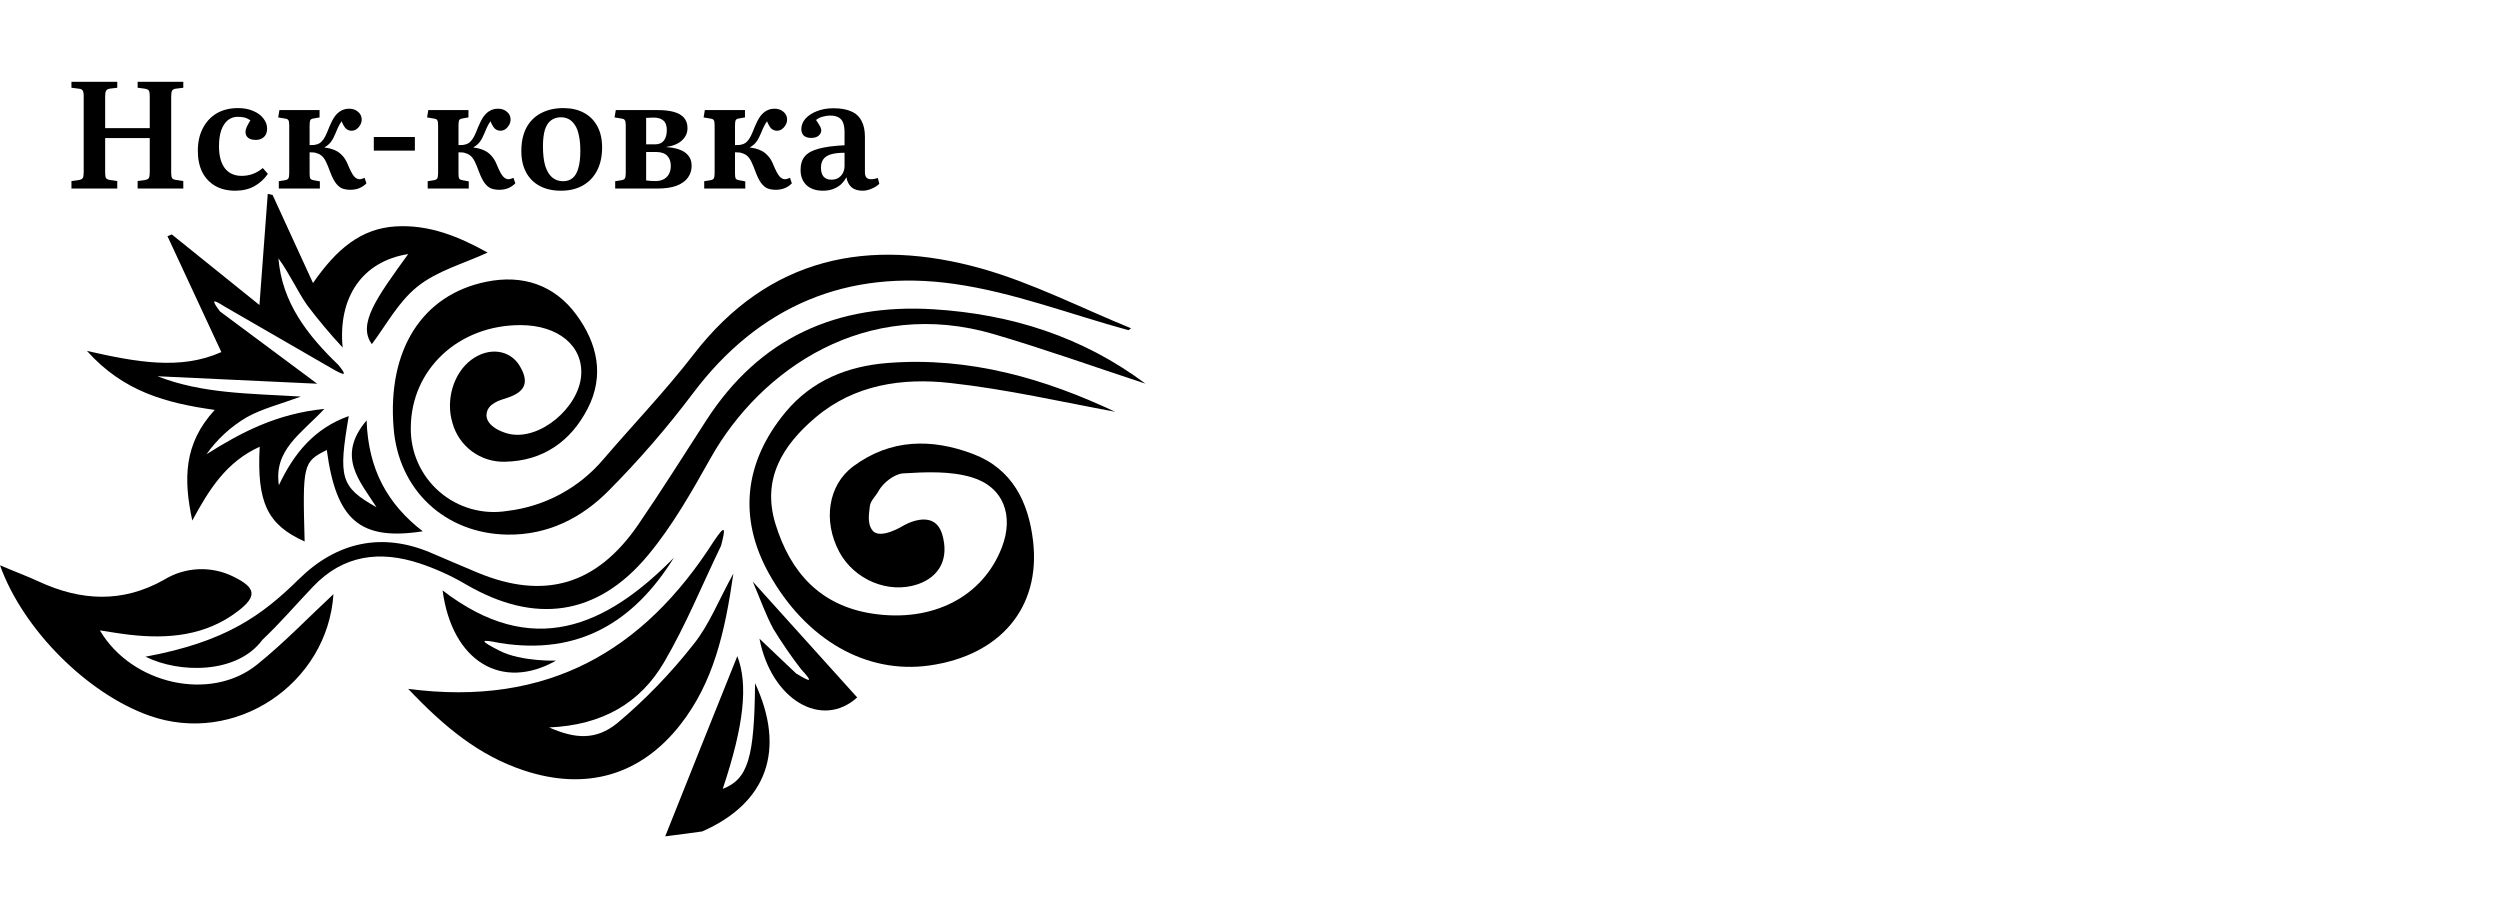 <svg width="275" height="100" viewBox="0 0 275 100" fill="none" xmlns="http://www.w3.org/2000/svg">
<g clip-path="url(#clip0_510_45)">
<path d="M73.172 92C75.845 85.275 78.549 78.555 81.105 72.177C82.297 75.241 81.874 79.698 79.501 86.775C82.281 85.707 82.986 83.37 83.056 75.145C86.439 82.436 84.429 88.301 77.24 91.461L73.172 92Z" fill="black"/>
<path d="M40.325 46.243C40.512 51.629 42.608 55.434 46.504 58.444C39.598 59.512 36.979 57.217 35.947 49.499C33.328 50.812 33.275 51.063 33.51 59.565C29.437 57.729 28.239 55.322 28.565 49.142C24.904 50.802 23.028 53.796 21.151 57.26C20.179 52.723 20.195 48.805 23.621 45.091C18.276 44.338 13.577 43.084 9.563 38.6C15.02 39.839 19.853 40.736 24.348 38.729L18.42 25.978L18.896 25.786L28.539 33.551C28.881 28.961 29.169 25.14 29.453 21.324L29.987 21.447C31.361 24.441 32.729 27.435 34.429 31.134C37.016 27.398 39.7 25.14 43.516 24.905C47.205 24.681 50.465 26.021 53.64 27.782C50.968 29.015 48.081 29.789 45.927 31.518C43.773 33.247 42.469 35.788 40.902 37.853C39.299 35.654 41.426 32.751 44.901 27.947C39.823 28.748 37.166 32.74 37.69 38.227C36.305 36.736 34.997 35.175 33.772 33.551C32.644 31.908 31.826 30.05 30.629 28.422C31.024 33.306 33.836 36.882 37.214 40.138C38.131 41.262 38.029 41.375 36.824 40.719L24.647 33.685C23.429 32.914 23.18 32.896 24.198 34.256L34.889 42.209L17.319 41.387C22.279 43.329 27.512 43.276 33.093 43.623C30.875 44.445 28.875 44.936 27.144 45.897C25.393 46.923 23.882 48.312 22.712 49.969C26.572 47.53 30.463 45.502 35.68 44.979C33.141 47.701 30.094 49.478 30.677 53.374C32.312 49.905 34.557 47.124 38.363 45.769C37.214 52.499 37.417 53.566 41.416 55.797C39.555 52.883 36.979 50.198 40.325 46.243Z" fill="black"/>
<path d="M124.134 36.322C117.72 34.571 111.445 32.142 104.934 31.224C93.217 29.57 83.483 33.61 76.219 43.271C73.386 47.034 70.3 50.6 66.982 53.945C63.989 56.977 60.269 58.877 55.789 58.807C48.953 58.69 43.832 53.913 43.297 47.076C42.597 38.536 46.392 32.436 53.507 30.99C57.468 30.184 60.99 31.315 63.422 34.651C65.715 37.784 66.507 41.306 64.657 44.92C62.808 48.533 59.739 50.721 55.517 50.791C54.219 50.822 52.948 50.419 51.906 49.645C50.865 48.871 50.113 47.772 49.77 46.521C49.001 44.002 49.883 41.04 51.839 39.583C53.795 38.126 56.115 38.467 57.184 40.276C58.253 42.086 57.756 43.137 55.741 43.778C54.913 44.045 53.711 44.387 53.533 45.454C53.316 46.759 55.084 47.535 56.04 47.738C59.392 48.453 63.642 44.856 63.925 41.333C64.187 38.067 61.428 35.767 57.248 35.761C50.438 35.761 45.227 40.629 45.189 47.023C45.163 48.36 45.432 49.686 45.976 50.908C46.52 52.129 47.327 53.217 48.339 54.093C49.351 54.969 50.543 55.612 51.831 55.976C53.12 56.341 54.473 56.418 55.794 56.203C59.903 55.718 63.675 53.696 66.352 50.545C69.65 46.692 73.177 43.025 76.267 39.022C84.595 28.214 95.596 26.079 107.976 29.543C113.631 31.144 118.95 33.888 124.423 36.113L124.134 36.322Z" fill="black"/>
<path d="M122.659 45.294C116.881 44.226 110.75 42.817 104.533 42.129C99.263 41.541 93.987 42.289 89.689 45.934C86.092 48.987 83.777 52.691 85.301 57.633C86.936 62.971 90.24 66.637 95.991 67.502C102.604 68.5 108.12 65.639 110.205 60.211C111.546 56.731 110.413 53.545 106.858 52.493C104.512 51.8 101.85 51.917 99.348 52.072C98.381 52.13 97.141 53.107 96.644 54.004C96.373 54.52 95.72 55.12 95.681 55.701C95.643 56.282 95.316 57.554 95.991 58.37C96.837 59.392 99.348 57.836 99.348 57.836C99.348 57.836 102.737 55.776 103.641 58.776C104.41 61.369 103.421 63.43 100.925 64.278C97.718 65.346 93.976 63.787 92.314 60.697C90.512 57.302 91.079 53.358 93.864 51.293C97.953 48.261 102.497 48.208 107.062 49.948C111.375 51.592 113.15 55.253 113.642 59.555C114.481 66.851 110.012 72.097 102.245 73.202C95.296 74.184 88.684 70.4 84.606 63.131C81.195 57.02 81.832 50.855 86.407 45.336C89.331 41.819 93.271 40.276 97.632 39.929C106.709 39.209 115.058 41.712 122.659 45.294Z" fill="black"/>
<path d="M44.901 75.775C60.252 77.792 70.836 71.574 78.512 59.544C79.786 57.654 79.857 57.987 79.314 60.035C77.251 64.305 75.439 68.767 73.049 72.844C70.435 77.317 66.282 79.772 60.402 80.018C63.241 81.267 65.523 81.459 67.886 79.559C70.987 76.955 73.809 74.036 76.305 70.848C77.994 68.756 79.009 66.114 80.672 63.088C79.747 69.525 78.485 75.091 74.792 79.772C70.425 85.307 64.433 87.02 57.591 84.736C52.732 83.119 48.915 80.018 44.901 75.775Z" fill="black"/>
<path d="M126 42.203C120.302 40.33 114.866 38.382 109.333 36.759C95.275 32.628 83.676 40.591 78.175 50.375C76.096 54.079 73.969 57.847 71.269 61.087C65.673 67.806 58.799 68.681 51.262 64.289C49.658 63.345 47.96 62.572 46.194 61.983C41.811 60.531 37.775 61.012 34.435 64.529C32.473 66.589 30.928 68.42 28.865 70.379C26.085 74.157 19.719 74.088 16.004 72.236C24.856 70.603 28.849 67.667 32.874 63.707C37.054 59.592 42.03 58.541 47.343 60.782C49.065 61.508 50.775 62.261 52.502 62.976C59.889 66.055 65.683 64.353 70.254 57.639C72.809 53.903 75.225 50.054 77.684 46.249C83.564 37.138 92.062 33.365 102.694 34.021C111.183 34.55 119.04 37.005 126 42.203Z" fill="black"/>
<path d="M0 62.181C1.694 62.907 2.999 63.376 4.276 63.974C8.9 66.109 13.46 66.354 18.035 63.782C19.176 63.076 20.48 62.675 21.82 62.615C23.161 62.555 24.495 62.839 25.695 63.44C28.154 64.647 28.314 65.575 26.181 67.219C22.632 69.936 18.527 70.309 14.261 69.824C13.224 69.706 12.193 69.525 10.985 69.343C14.507 75.316 23.183 77.21 28.255 73.122C31.276 70.694 33.98 67.865 36.68 65.356C36.033 75.246 25.818 82.099 16.367 78.7C9.622 76.298 2.534 69.263 0 62.181Z" fill="black"/>
<path d="M74.129 61.348C69.74 68.404 63.673 72.124 54.993 70.731C52.831 70.291 52.624 70.407 54.993 71.601C57.361 72.795 61.161 72.668 61.161 72.668C55.281 76.01 49.738 72.85 48.685 64.945C58.569 72.546 66.656 68.943 74.129 61.348Z" fill="black"/>
<path d="M82.804 63.974L94.291 76.719C90.4 80.231 84.846 76.997 83.542 70.256L87.562 74.072C89.262 75.111 89.459 75.07 88.096 73.586C87.011 72.173 86.001 70.703 85.071 69.183C84.205 67.582 83.612 65.842 82.804 63.974Z" fill="black"/>
<path d="M7.859 20.742V19.917L8.685 19.8C8.898 19.766 9.039 19.693 9.106 19.581C9.174 19.469 9.207 19.255 9.207 18.941V10.543C9.207 10.263 9.168 10.067 9.089 9.954C9.022 9.842 8.876 9.775 8.651 9.752L7.859 9.652V8.827H12.899V9.652L12.073 9.752C11.87 9.786 11.736 9.865 11.668 9.988C11.601 10.1 11.567 10.308 11.567 10.611V14.094H16.472V10.543C16.472 10.263 16.438 10.072 16.371 9.971C16.303 9.859 16.152 9.786 15.916 9.752L15.14 9.652V8.827H20.163V9.652L19.354 9.752C19.14 9.775 19 9.848 18.933 9.971C18.865 10.084 18.831 10.297 18.831 10.611V19.009C18.831 19.289 18.865 19.485 18.933 19.598C19.011 19.699 19.163 19.766 19.388 19.8L20.163 19.917V20.742H15.14V19.917L15.949 19.8C16.163 19.766 16.303 19.693 16.371 19.581C16.438 19.469 16.472 19.255 16.472 18.941V15.188H11.567V19.009C11.567 19.3 11.601 19.497 11.668 19.598C11.747 19.699 11.893 19.766 12.106 19.8L12.899 19.917V20.742H7.859Z" fill="black"/>
<path d="M25.875 20.978C25.032 20.978 24.302 20.804 23.684 20.456C23.066 20.097 22.588 19.592 22.251 18.941C21.925 18.279 21.762 17.494 21.762 16.585C21.762 15.643 21.942 14.824 22.302 14.128C22.661 13.421 23.167 12.871 23.819 12.479C24.482 12.086 25.268 11.89 26.178 11.89C26.83 11.89 27.392 11.996 27.864 12.21C28.347 12.412 28.718 12.686 28.976 13.034C29.246 13.371 29.381 13.741 29.381 14.145C29.381 14.38 29.336 14.594 29.246 14.784C29.156 14.964 29.015 15.11 28.824 15.222C28.645 15.334 28.414 15.39 28.133 15.39C27.774 15.39 27.493 15.312 27.291 15.155C27.1 14.998 27.004 14.779 27.004 14.498C27.004 14.364 27.044 14.201 27.122 14.01C27.201 13.82 27.341 13.562 27.544 13.236C27.341 13.09 27.133 12.989 26.92 12.933C26.706 12.877 26.448 12.849 26.145 12.849C25.74 12.849 25.381 12.973 25.066 13.219C24.762 13.466 24.521 13.831 24.341 14.313C24.173 14.796 24.088 15.385 24.088 16.08C24.088 17.124 24.302 17.931 24.729 18.504C25.167 19.065 25.785 19.345 26.583 19.345C27.032 19.345 27.448 19.272 27.83 19.126C28.212 18.98 28.572 18.767 28.909 18.487L29.465 19.126C29.072 19.699 28.572 20.153 27.965 20.49C27.369 20.815 26.673 20.978 25.875 20.978Z" fill="black"/>
<path d="M38.557 20.877C38.208 20.877 37.899 20.826 37.63 20.725C37.371 20.613 37.135 20.411 36.922 20.119C36.708 19.828 36.5 19.407 36.298 18.857C36.13 18.397 35.978 18.032 35.843 17.763C35.708 17.494 35.562 17.292 35.405 17.157C35.247 17.012 35.045 16.905 34.798 16.838C34.697 16.793 34.584 16.77 34.461 16.77C34.337 16.759 34.202 16.753 34.056 16.753V19.093C34.056 19.351 34.079 19.53 34.124 19.631C34.18 19.721 34.292 19.783 34.461 19.816L35.186 19.951V20.742H30.669V19.934L31.393 19.816C31.562 19.783 31.674 19.715 31.73 19.614C31.787 19.502 31.815 19.3 31.815 19.009V13.808C31.815 13.528 31.787 13.337 31.73 13.236C31.674 13.135 31.562 13.073 31.393 13.051L30.601 12.916L30.736 12.109H35.152V12.916L34.478 13.034C34.298 13.057 34.18 13.124 34.124 13.236C34.079 13.337 34.056 13.528 34.056 13.808V15.963C34.247 15.963 34.41 15.957 34.545 15.946C34.691 15.923 34.832 15.89 34.967 15.845C35.124 15.789 35.264 15.693 35.388 15.559C35.523 15.424 35.658 15.228 35.792 14.97C35.927 14.7 36.073 14.358 36.231 13.943C36.422 13.483 36.618 13.107 36.821 12.815C37.034 12.524 37.27 12.31 37.528 12.176C37.787 12.03 38.079 11.957 38.405 11.957C38.798 11.957 39.124 12.069 39.382 12.294C39.652 12.518 39.787 12.804 39.787 13.152C39.787 13.365 39.731 13.567 39.618 13.758C39.517 13.937 39.382 14.089 39.214 14.212C39.045 14.324 38.866 14.38 38.675 14.38C38.439 14.38 38.231 14.302 38.051 14.145C37.882 13.977 37.725 13.707 37.579 13.337C37.512 13.438 37.438 13.55 37.36 13.674C37.292 13.797 37.219 13.943 37.141 14.111C37.073 14.268 36.995 14.454 36.905 14.667C36.748 15.059 36.579 15.373 36.399 15.609C36.219 15.845 35.989 16.041 35.708 16.198V16.232C36.124 16.277 36.495 16.372 36.821 16.518C37.146 16.652 37.427 16.854 37.663 17.124C37.91 17.382 38.113 17.713 38.27 18.117C38.529 18.745 38.753 19.171 38.944 19.396C39.135 19.609 39.337 19.715 39.551 19.715C39.63 19.715 39.703 19.704 39.77 19.682C39.849 19.659 39.961 19.62 40.107 19.564L40.309 20.17C40.074 20.405 39.804 20.585 39.5 20.708C39.208 20.82 38.894 20.877 38.557 20.877Z" fill="black"/>
<path d="M41.118 16.568V15.07H45.636V16.568H41.118Z" fill="black"/>
<path d="M54.934 20.877C54.586 20.877 54.277 20.826 54.007 20.725C53.748 20.613 53.513 20.411 53.299 20.119C53.086 19.828 52.878 19.407 52.675 18.857C52.507 18.397 52.355 18.032 52.22 17.763C52.086 17.494 51.939 17.292 51.782 17.157C51.625 17.012 51.422 16.905 51.175 16.838C51.074 16.793 50.962 16.77 50.838 16.77C50.715 16.759 50.58 16.753 50.434 16.753V19.093C50.434 19.351 50.456 19.53 50.501 19.631C50.557 19.721 50.67 19.783 50.838 19.816L51.563 19.951V20.742H47.046V19.934L47.771 19.816C47.939 19.783 48.052 19.715 48.108 19.614C48.164 19.502 48.192 19.3 48.192 19.009V13.808C48.192 13.528 48.164 13.337 48.108 13.236C48.052 13.135 47.939 13.073 47.771 13.051L46.978 12.916L47.113 12.109H51.529V12.916L50.855 13.034C50.675 13.057 50.557 13.124 50.501 13.236C50.456 13.337 50.434 13.528 50.434 13.808V15.963C50.625 15.963 50.788 15.957 50.922 15.946C51.069 15.923 51.209 15.89 51.344 15.845C51.501 15.789 51.642 15.693 51.765 15.559C51.9 15.424 52.035 15.228 52.17 14.97C52.305 14.7 52.451 14.358 52.608 13.943C52.799 13.483 52.996 13.107 53.198 12.815C53.411 12.524 53.647 12.31 53.906 12.176C54.164 12.03 54.456 11.957 54.782 11.957C55.175 11.957 55.501 12.069 55.76 12.294C56.029 12.518 56.164 12.804 56.164 13.152C56.164 13.365 56.108 13.567 55.996 13.758C55.895 13.937 55.76 14.089 55.591 14.212C55.423 14.324 55.243 14.38 55.052 14.38C54.816 14.38 54.608 14.302 54.428 14.145C54.26 13.977 54.102 13.707 53.956 13.337C53.889 13.438 53.816 13.55 53.737 13.674C53.67 13.797 53.597 13.943 53.518 14.111C53.451 14.268 53.372 14.454 53.282 14.667C53.125 15.059 52.956 15.373 52.776 15.609C52.597 15.845 52.366 16.041 52.086 16.198V16.232C52.501 16.277 52.872 16.372 53.198 16.518C53.524 16.652 53.805 16.854 54.041 17.124C54.288 17.382 54.49 17.713 54.647 18.117C54.906 18.745 55.131 19.171 55.322 19.396C55.513 19.609 55.715 19.715 55.928 19.715C56.007 19.715 56.08 19.704 56.148 19.682C56.226 19.659 56.339 19.62 56.484 19.564L56.687 20.17C56.451 20.405 56.181 20.585 55.878 20.708C55.586 20.82 55.271 20.877 54.934 20.877Z" fill="black"/>
<path d="M61.697 20.978C60.798 20.978 60.022 20.804 59.371 20.456C58.719 20.108 58.219 19.609 57.871 18.958C57.522 18.307 57.348 17.528 57.348 16.619C57.348 15.609 57.533 14.751 57.904 14.044C58.286 13.337 58.826 12.804 59.522 12.445C60.219 12.075 61.034 11.89 61.966 11.89C62.831 11.89 63.579 12.058 64.208 12.395C64.848 12.731 65.343 13.219 65.691 13.859C66.051 14.498 66.231 15.289 66.231 16.232C66.231 17.208 66.045 18.055 65.674 18.773C65.303 19.48 64.781 20.024 64.107 20.405C63.433 20.787 62.629 20.978 61.697 20.978ZM61.933 19.934C62.371 19.934 62.725 19.816 62.994 19.581C63.275 19.345 63.483 18.98 63.618 18.487C63.764 17.993 63.837 17.365 63.837 16.602C63.837 15.951 63.787 15.396 63.685 14.936C63.596 14.465 63.455 14.083 63.264 13.791C63.073 13.489 62.848 13.264 62.59 13.118C62.331 12.973 62.034 12.9 61.697 12.9C61.281 12.9 60.921 13.012 60.618 13.236C60.326 13.449 60.101 13.791 59.944 14.263C59.798 14.734 59.725 15.345 59.725 16.097C59.725 16.961 59.809 17.679 59.977 18.251C60.157 18.812 60.41 19.233 60.736 19.514C61.073 19.794 61.472 19.934 61.933 19.934Z" fill="black"/>
<path d="M67.67 20.742V19.934L68.395 19.816C68.574 19.783 68.692 19.715 68.749 19.614C68.805 19.502 68.833 19.3 68.833 19.009V13.808C68.833 13.539 68.805 13.354 68.749 13.253C68.704 13.141 68.591 13.073 68.412 13.051L67.602 12.916L67.737 12.109H72.372C73.058 12.109 73.642 12.176 74.125 12.31C74.608 12.445 74.979 12.658 75.238 12.95C75.496 13.242 75.625 13.623 75.625 14.094C75.625 14.622 75.423 15.07 75.019 15.441C74.625 15.811 74.052 16.052 73.299 16.164V16.181C73.85 16.215 74.328 16.305 74.732 16.451C75.148 16.596 75.474 16.815 75.71 17.107C75.957 17.387 76.08 17.769 76.08 18.251C76.08 18.723 75.945 19.149 75.676 19.53C75.417 19.901 75.007 20.198 74.445 20.422C73.895 20.635 73.165 20.742 72.254 20.742H67.67ZM72.12 19.917C72.423 19.917 72.698 19.861 72.945 19.749C73.204 19.626 73.406 19.441 73.552 19.194C73.709 18.947 73.788 18.627 73.788 18.234C73.788 17.763 73.653 17.393 73.384 17.124C73.114 16.854 72.715 16.72 72.187 16.72H71.075V19.85C71.243 19.872 71.417 19.889 71.597 19.901C71.777 19.912 71.951 19.917 72.12 19.917ZM71.075 15.878H72.069C72.496 15.878 72.816 15.738 73.03 15.458C73.243 15.177 73.35 14.796 73.35 14.313C73.35 13.82 73.221 13.466 72.962 13.253C72.715 13.04 72.361 12.933 71.9 12.933C71.754 12.933 71.608 12.939 71.462 12.95C71.316 12.95 71.187 12.956 71.075 12.967V15.878Z" fill="black"/>
<path d="M85.351 20.877C85.003 20.877 84.694 20.826 84.424 20.725C84.166 20.613 83.93 20.411 83.716 20.119C83.503 19.828 83.295 19.407 83.093 18.857C82.924 18.397 82.773 18.032 82.638 17.763C82.503 17.494 82.357 17.292 82.2 17.157C82.042 17.012 81.84 16.905 81.593 16.838C81.492 16.793 81.379 16.77 81.256 16.77C81.132 16.759 80.997 16.753 80.851 16.753V19.093C80.851 19.351 80.874 19.53 80.918 19.631C80.975 19.721 81.087 19.783 81.256 19.816L81.98 19.951V20.742H77.463V19.934L78.188 19.816C78.357 19.783 78.469 19.715 78.525 19.614C78.581 19.502 78.609 19.3 78.609 19.009V13.808C78.609 13.528 78.581 13.337 78.525 13.236C78.469 13.135 78.357 13.073 78.188 13.051L77.396 12.916L77.531 12.109H81.947V12.916L81.272 13.034C81.093 13.057 80.975 13.124 80.918 13.236C80.874 13.337 80.851 13.528 80.851 13.808V15.963C81.042 15.963 81.205 15.957 81.34 15.946C81.486 15.923 81.626 15.89 81.761 15.845C81.919 15.789 82.059 15.693 82.183 15.559C82.317 15.424 82.452 15.228 82.587 14.97C82.722 14.7 82.868 14.358 83.025 13.943C83.216 13.483 83.413 13.107 83.615 12.815C83.829 12.524 84.065 12.31 84.323 12.176C84.582 12.03 84.874 11.957 85.2 11.957C85.593 11.957 85.919 12.069 86.177 12.294C86.447 12.518 86.582 12.804 86.582 13.152C86.582 13.365 86.525 13.567 86.413 13.758C86.312 13.937 86.177 14.089 86.009 14.212C85.84 14.324 85.66 14.38 85.469 14.38C85.233 14.38 85.025 14.302 84.846 14.145C84.677 13.977 84.52 13.707 84.374 13.337C84.306 13.438 84.233 13.55 84.155 13.674C84.087 13.797 84.014 13.943 83.936 14.111C83.868 14.268 83.79 14.454 83.7 14.667C83.542 15.059 83.374 15.373 83.194 15.609C83.014 15.845 82.784 16.041 82.503 16.198V16.232C82.919 16.277 83.289 16.372 83.615 16.518C83.941 16.652 84.222 16.854 84.458 17.124C84.705 17.382 84.907 17.713 85.065 18.117C85.323 18.745 85.548 19.171 85.739 19.396C85.93 19.609 86.132 19.715 86.346 19.715C86.424 19.715 86.498 19.704 86.565 19.682C86.644 19.659 86.756 19.62 86.902 19.564L87.104 20.17C86.868 20.405 86.599 20.585 86.295 20.708C86.003 20.82 85.688 20.877 85.351 20.877Z" fill="black"/>
<path d="M90.524 20.978C89.76 20.978 89.159 20.776 88.72 20.372C88.282 19.957 88.063 19.396 88.063 18.689C88.063 18.061 88.22 17.561 88.535 17.191C88.861 16.81 89.378 16.529 90.085 16.35C90.793 16.159 91.732 16.035 92.9 15.979V14.582C92.9 14.145 92.85 13.791 92.749 13.522C92.647 13.242 92.479 13.04 92.243 12.916C92.018 12.782 91.715 12.714 91.333 12.714C91.041 12.714 90.743 12.759 90.439 12.849C90.147 12.939 89.923 13.057 89.765 13.203C89.911 13.404 90.024 13.578 90.102 13.724C90.192 13.859 90.254 13.977 90.288 14.078C90.322 14.179 90.338 14.268 90.338 14.347C90.338 14.571 90.237 14.768 90.035 14.936C89.844 15.093 89.574 15.171 89.226 15.171C88.878 15.171 88.608 15.087 88.417 14.919C88.237 14.74 88.147 14.498 88.147 14.195C88.147 13.78 88.299 13.399 88.602 13.051C88.917 12.703 89.338 12.428 89.866 12.226C90.406 12.013 91.013 11.907 91.687 11.907C92.462 11.907 93.103 12.019 93.608 12.243C94.125 12.456 94.507 12.799 94.754 13.27C95.013 13.73 95.142 14.324 95.142 15.054V18.941C95.142 19.21 95.198 19.407 95.311 19.53C95.423 19.654 95.597 19.715 95.833 19.715C95.945 19.715 96.058 19.704 96.17 19.682C96.294 19.659 96.423 19.626 96.558 19.581L96.726 20.22C96.49 20.445 96.204 20.624 95.867 20.759C95.541 20.905 95.215 20.978 94.889 20.978C94.361 20.978 93.951 20.849 93.659 20.59C93.367 20.321 93.181 19.957 93.103 19.497C92.934 19.811 92.726 20.08 92.479 20.305C92.232 20.518 91.951 20.68 91.636 20.793C91.322 20.916 90.951 20.978 90.524 20.978ZM91.451 19.766C91.743 19.766 91.996 19.704 92.209 19.581C92.423 19.446 92.591 19.267 92.715 19.042C92.838 18.807 92.9 18.537 92.9 18.234V16.804C92.305 16.804 91.81 16.86 91.417 16.972C91.035 17.084 90.754 17.264 90.574 17.511C90.394 17.746 90.305 18.061 90.305 18.453C90.305 18.868 90.4 19.194 90.591 19.429C90.793 19.654 91.08 19.766 91.451 19.766Z" fill="black"/>
</g>
<defs>
<clipPath id="clip0_510_45">
<rect width="126" height="83" fill="white" transform="translate(0 9)"/>
</clipPath>
</defs>
</svg>
